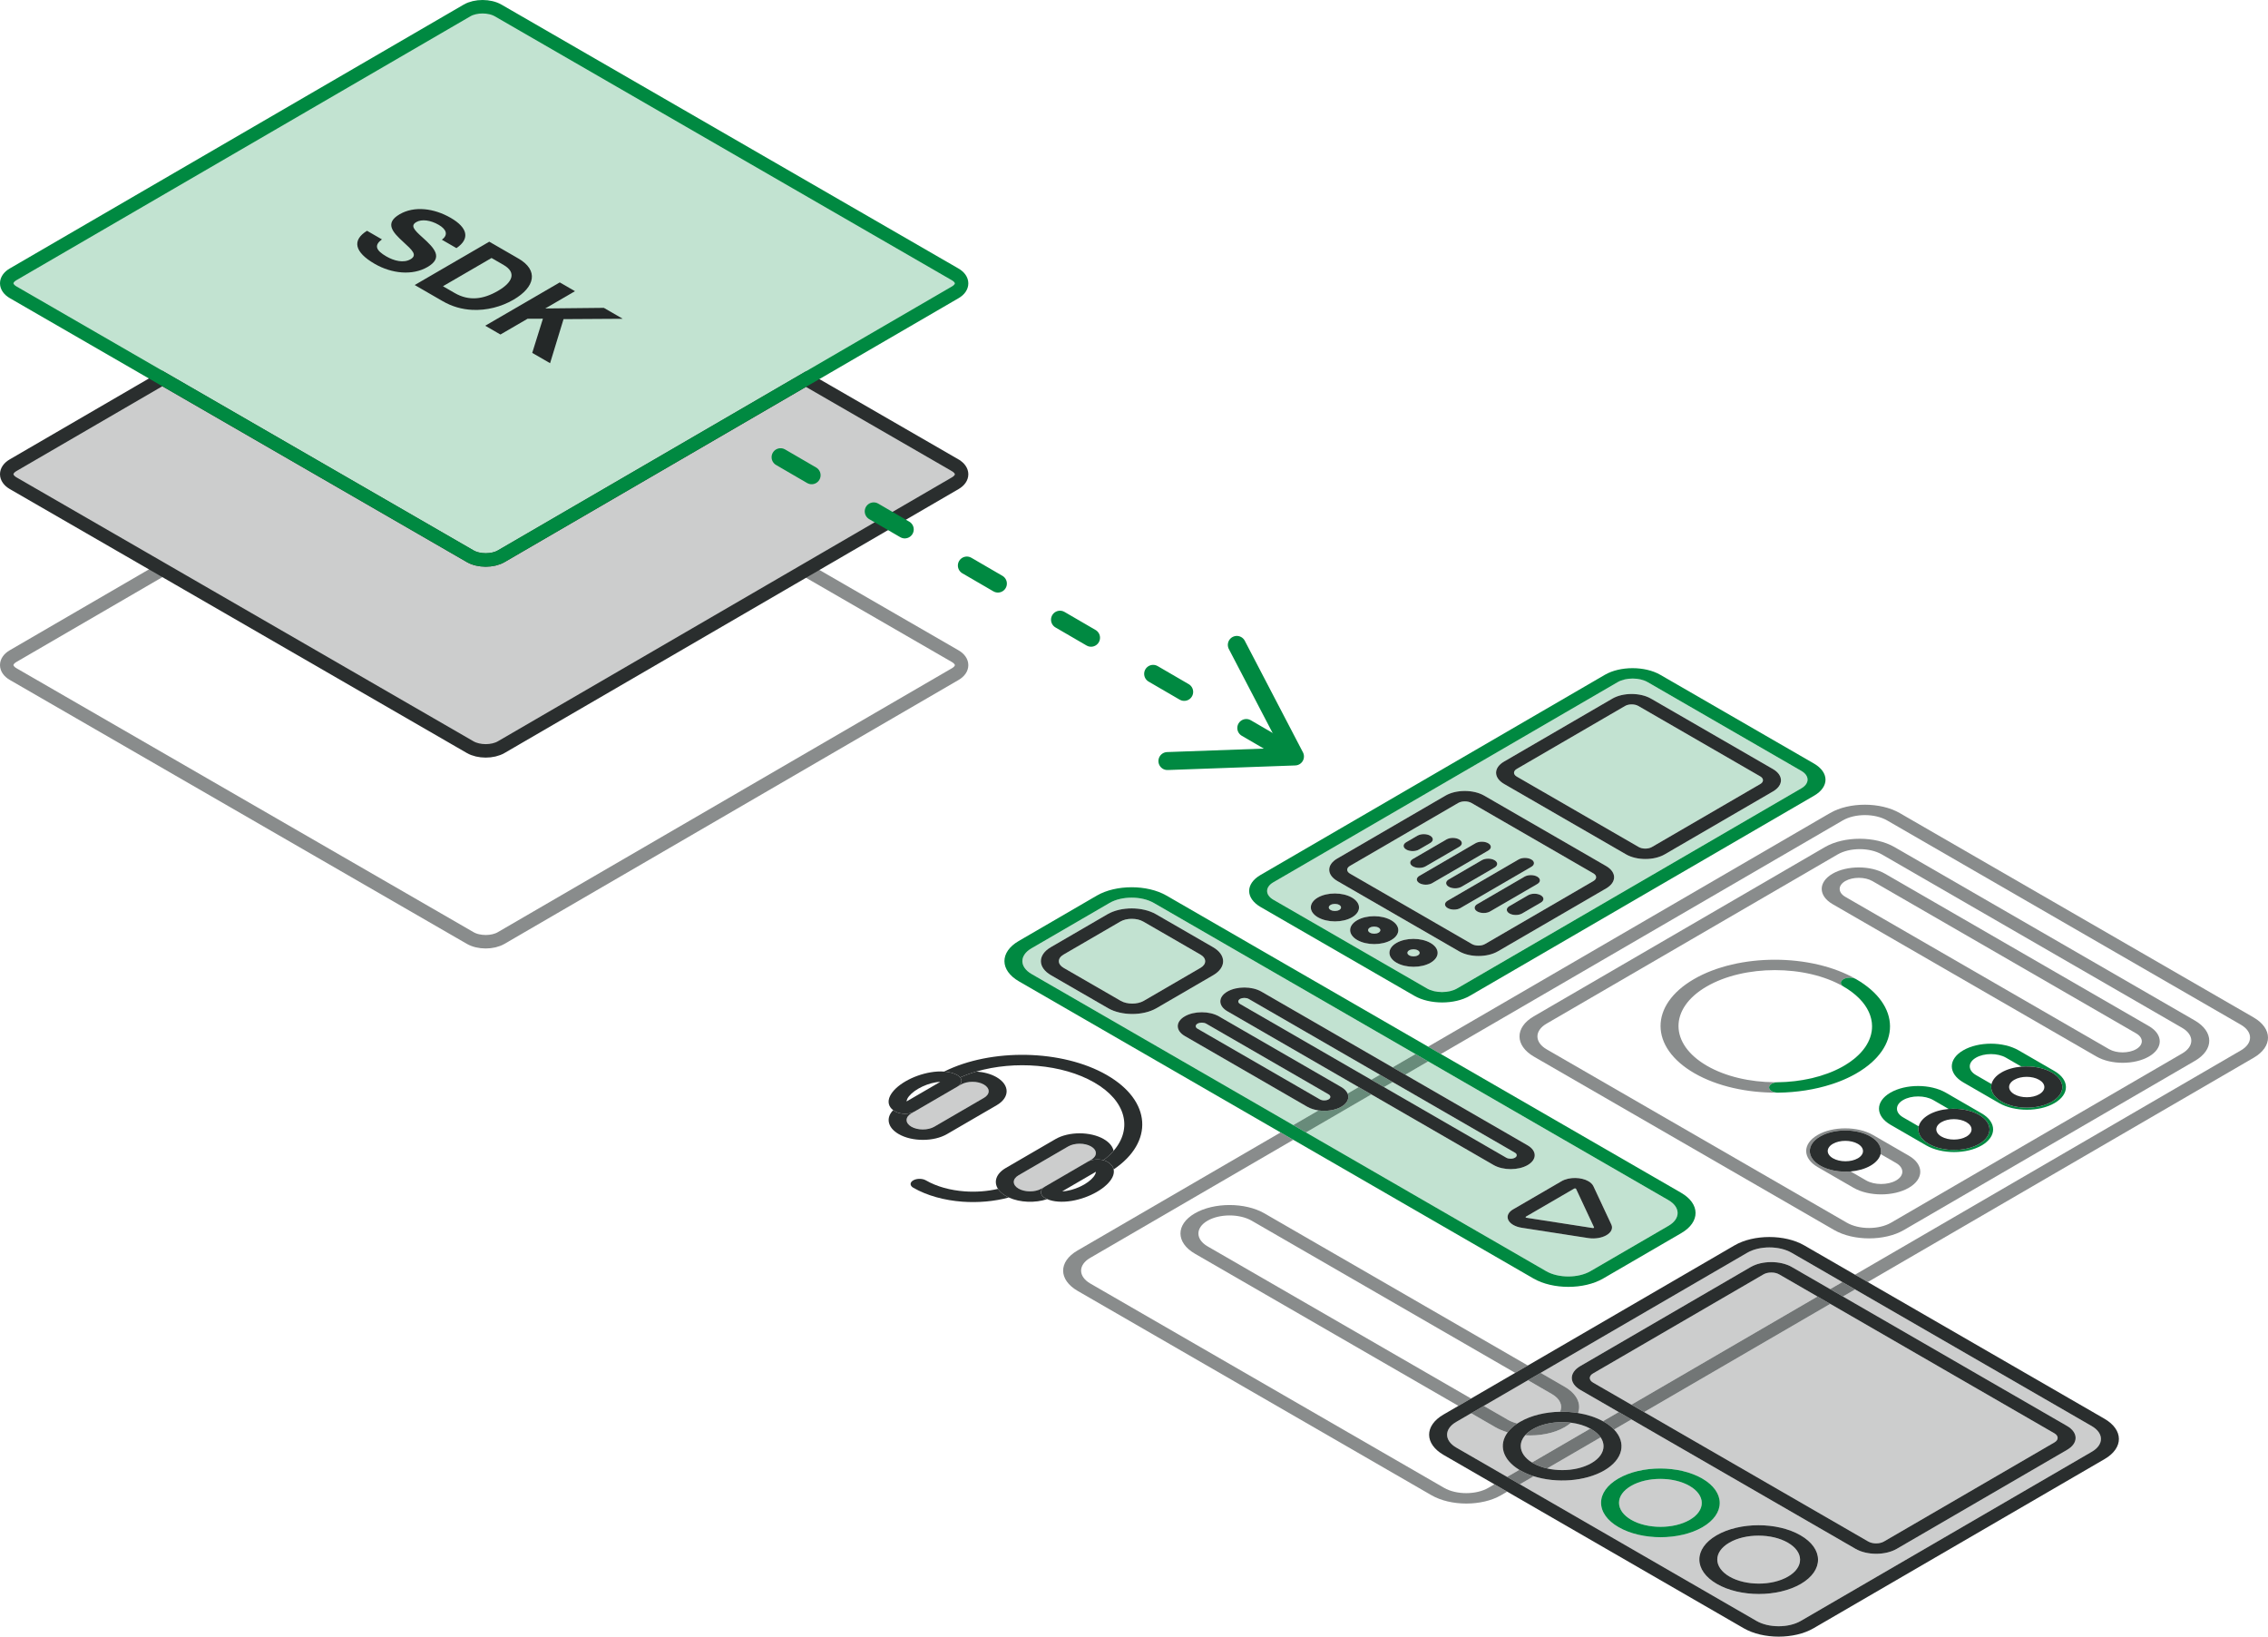 <?xml version="1.0" encoding="UTF-8"?>
<svg xmlns="http://www.w3.org/2000/svg" version="1.1" viewBox="0 0 505.236 364.498">
  <defs>
    <style>
      .cls-1, .cls-2, .cls-3 {
        fill: #008941;
      }

      .cls-1, .cls-4 {
        opacity: .239;
      }

      .cls-5 {
        stroke: #2a2e2e;
      }

      .cls-5, .cls-6, .cls-7, .cls-8, .cls-9 {
        fill: none;
      }

      .cls-5, .cls-6, .cls-7, .cls-9 {
        stroke-miterlimit: 10;
      }

      .cls-5, .cls-7, .cls-9 {
        stroke-width: 3px;
      }

      .cls-6 {
        stroke-dasharray: 8 16;
      }

      .cls-6, .cls-7, .cls-8 {
        stroke: #008941;
      }

      .cls-6, .cls-8 {
        stroke-linecap: round;
        stroke-width: 4px;
      }

      .cls-10, .cls-4, .cls-11 {
        fill: #2a2e2e;
      }

      .cls-12 {
        fill: #898c8c;
      }

      .cls-13 {
        fill: #688b7a;
      }

      .cls-14 {
        fill: #727676;
      }

      .cls-3, .cls-11 {
        opacity: .24;
      }

      .cls-15 {
        fill: #242828;
      }

      .cls-8 {
        stroke-linejoin: round;
      }

      .cls-9 {
        stroke: #898c8c;
      }
    </style>
  </defs>
  <!-- Generator: Adobe Illustrator 28.7.2, SVG Export Plug-In . SVG Version: 1.2.0 Build 154)  -->
  <g>
    <g id="Layer_1">
      <g>
        <path class="cls-12" d="M288.107,253.847l-2.835-1.637-45.252,26.298c-4.269,2.481-4.246,6.514.051,8.994l78.799,45.495c4.297,2.481,11.259,2.481,15.528,0l1.357-.789-2.841-1.64-1.357.789c-2.709,1.574-7.131,1.578-9.864,0l-78.799-45.495c-2.733-1.578-2.747-4.143-.039-5.717l45.252-26.298M501.997,226.575l-78.799-45.495c-4.297-2.481-11.259-2.481-15.522-.004l-89.534,52.031,2.835,1.637,89.534-52.031c2.709-1.574,7.138-1.574,9.87.004l78.799,45.495c2.733,1.578,2.741,4.14.032,5.714l-85.975,49.963,2.841,1.64,85.975-49.963c4.263-2.477,4.24-6.51-.057-8.991"/>
        <path class="cls-12" d="M405.496,259.6c-3.097-1.788-3.107-4.704-.03-6.491s8.11-1.792,11.207-.004c1.845,1.065,2.599,2.526,2.259,3.913l3.451,1.993c1.852,1.069,1.861,2.809.022,3.878s-4.843,1.069-6.695,0l-3.453-1.994c-2.391.201-4.917-.23-6.76-1.294M425.205,257.37l-7.962-4.597c-3.416-1.972-8.959-1.968-12.352.004s-3.376,5.179.04,7.151l7.962,4.597c3.416,1.972,8.952,1.972,12.346,0s3.382-5.183-.034-7.155"/>
        <path class="cls-10" d="M408.319,257.96c-1.539-.888-1.547-2.326-.018-3.214s4.017-.892,5.556-.004,1.547,2.333.018,3.222-4.017.885-5.556-.004M416.673,253.105c-3.097-1.788-8.124-1.788-11.207.004s-3.066,4.704.03,6.491c1.844,1.064,4.369,1.495,6.76,1.294,1.633-.137,3.205-.569,4.453-1.294s1.99-1.637,2.222-2.582c.34-1.386-.414-2.848-2.259-3.913"/>
        <path class="cls-12" d="M340.358,304.112l-58.675-33.876c-4.297-2.481-11.259-2.481-15.528,0s-4.24,6.51.057,8.991l58.675,33.876,2.816-1.637-58.675-33.876c-2.733-1.578-2.747-4.143-.039-5.717s7.138-1.574,9.87.004l58.675,33.876,2.823-1.64"/>
        <path class="cls-12" d="M344.55,233.701c-2.733-1.578-2.747-4.143-.039-5.717l64.852-37.688c2.709-1.574,7.138-1.574,9.87.004l66.86,38.602c2.733,1.578,2.741,4.14.032,5.714l-64.852,37.688c-2.709,1.574-7.131,1.578-9.864,0l-66.86-38.602M488.911,227.265l-66.86-38.602c-4.297-2.481-11.259-2.481-15.522-.004l-64.852,37.688c-4.263,2.477-4.24,6.51.057,8.991l66.86,38.602c4.297,2.481,11.259,2.481,15.522.004l64.852-37.688c4.263-2.477,4.24-6.51-.057-8.991"/>
        <path class="cls-12" d="M411.078,199.736c-1.673-.966-1.682-2.543-.02-3.509s4.386-.966,6.058,0l58.752,33.92c1.673.966,1.675,2.54.013,3.506s-4.379.969-6.052.004l-58.752-33.92M478.684,228.511l-58.752-33.92c-3.237-1.869-8.487-1.873-11.71,0s-3.199,4.914.038,6.783l58.752,33.92c3.237,1.869,8.494,1.869,11.71,0s3.199-4.914-.038-6.783"/>
        <path class="cls-2" d="M457.644,238.519l-7.962-4.597c-3.422-1.976-8.946-1.976-12.346,0l1.417.818,1.424.822c.926-.538,2.121-.804,3.343-.804,1.209,0,2.413.262,3.346.8l3.451,1.993c2.392-.201,4.917.23,6.762,1.296,3.103,1.791,3.119,4.704.037,6.495s-8.11,1.792-11.213,0c-1.845-1.065-2.599-2.526-2.259-3.913l-3.451-1.993c-.932-.538-1.388-1.235-1.392-1.935-.004-.708.45-1.401,1.376-1.939l-1.424-.822-1.417-.818c-3.4,1.976-3.382,5.175.04,7.151l7.962,4.597c3.422,1.976,8.946,1.976,12.346,0s3.382-5.175-.04-7.151"/>
        <path class="cls-10" d="M448.726,243.702c-1.539-.888-1.547-2.326-.018-3.214s4.011-.888,5.549,0,1.547,2.326.018,3.214-4.011.888-5.549,0M457.08,238.847c-1.845-1.065-4.37-1.497-6.762-1.296-1.631.137-3.201.569-4.451,1.296s-1.99,1.637-2.222,2.582c-.34,1.386.414,2.848,2.259,3.913,3.103,1.791,8.13,1.791,11.213,0s3.066-4.704-.037-6.495"/>
        <path class="cls-2" d="M441.425,247.945l-7.962-4.597c-3.422-1.976-8.946-1.976-12.346,0l1.417.818,1.424.822c.926-.538,2.121-.804,3.337-.8,1.215-.004,2.413.262,3.352.796l3.455,1.995c2.388-.199,4.91.233,6.752,1.297,3.103,1.791,3.119,4.704.043,6.491s-8.11,1.792-11.213,0c-1.845-1.065-2.599-2.526-2.259-3.913l-3.451-1.993c-.932-.538-1.394-1.231-1.392-1.935-.004-.708.45-1.401,1.376-1.939l-1.424-.822-1.417-.818c-3.4,1.976-3.382,5.175.034,7.155l7.962,4.597c3.429,1.972,8.952,1.972,12.352-.004,3.4-1.976,3.382-5.175-.04-7.151"/>
        <path class="cls-10" d="M432.5,253.131c-1.539-.888-1.54-2.33-.012-3.218s4.011-.888,5.549,0,1.547,2.326.018,3.214-4.017.892-5.556.004M440.854,248.276c-1.843-1.064-4.364-1.496-6.752-1.297-1.634.136-3.205.567-4.455,1.293s-1.99,1.637-2.222,2.582c-.34,1.386.414,2.848,2.259,3.913,3.103,1.791,8.13,1.791,11.213,0s3.06-4.7-.043-6.491"/>
        <path class="cls-1" d="M295.96,243.721l-27.263-15.74c-.268-.147-.606-.225-.969-.229-.363.004-.706.077-.966.229-.266.155-.393.354-.391.56.001.214.136.409.398.56l27.263,15.74c.268.155.606.232.969.229.363.004.7-.074.966-.229l.996.575-.996-.575c.26-.151.393-.346.391-.56-.001-.206-.136-.402-.398-.56M234.119,217.188c-2.975-1.725-2.991-4.512-.035-6.237l12.648-7.35c2.969-1.718,7.78-1.718,10.768,0l12.731,7.35c2.975,1.725,2.991,4.512.035,6.237l-12.648,7.35c-2.969,1.718-7.78,1.718-10.768,0l-12.731-7.35M315.32,234.748l-58.279-33.647c-2.733-1.578-7.162-1.578-9.87-.004l-17.399,10.111c-2.709,1.574-2.694,4.14.039,5.717l58.279,33.647,5.632-3.273c-.918-.131-1.789-.404-2.512-.818l-27.263-15.74c-2.094-1.216-2.105-3.178-.018-4.398,2.093-1.209,5.479-1.209,7.586,0l27.263,15.74c.718.417,1.192.921,1.422,1.452l2.461-1.43-29.229-16.875c-2.094-1.216-2.105-3.177-.025-4.394,2.1-1.213,5.485-1.213,7.586,0l29.229,16.875,5.1-2.964M337.142,272.825c-.011-.007-.023-.013-.034-.02-.798-.461-1.228-1.069-1.257-1.696-.035-.623.375-1.29,1.237-1.784l10.758-6.252c.85-.501,2-.741,3.076-.723,1.082.015,2.133.262,2.931.722.504.291.901.675,1.101,1.098l4,8.548-1.927.299-1.939.299-3.994-8.545-.058-.063-.185-.041c-.07.004-.095.004-.172.041l-10.758,6.252c-.063.044-.063.059-.069.1l.071.107.108.033,14.758,2.289.134.004.108-.041.07-.063-.013-.074,1.939-.299,1.927-.299c.206.442.196.899-.012,1.309-.195.409-.575.77-1.076,1.062s-1.124.512-1.829.627c-.706.122-1.495.129-2.259.011l-14.771-2.289c-.728-.112-1.372-.329-1.866-.614M371.664,267.279l-53.51-30.894-5.1,2.964,27.237,15.725c2.107,1.216,2.118,3.178.031,4.398-2.093,1.209-5.479,1.209-7.592-.004l-27.237-15.725-14.57,8.467,53.51,30.894c2.726,1.574,7.156,1.574,9.864,0l17.399-10.111c2.709-1.574,2.694-4.14-.032-5.714"/>
        <path class="cls-13" d="M305.494,243.743l-2.835-1.637-2.461,1.43c.442,1.022-.021,2.145-1.39,2.946-1.382.798-3.32,1.071-5.087.819l-5.632,3.273,2.835,1.637,14.57-8.467M318.155,236.385l-2.835-1.637-5.1,2.964,2.835,1.637,5.1-2.964"/>
        <path class="cls-1" d="M307.403,239.349l-29.229-16.875c-.262-.151-.606-.225-.969-.229-.356,0-.7.074-.966.229-.26.151-.386.35-.391.56.008.21.136.409.398.56l29.229,16.875,1.928-1.121M337.475,256.711l-27.237-15.725-1.928,1.121,27.237,15.725c.268.155.612.229.969.229.369,0,.706-.077.966-.229l1.417.818,1.424.822-1.424-.822-1.417-.818c.266-.155.399-.35.391-.56-.001-.206-.13-.405-.398-.56M267.408,212.591l-12.731-7.35c-.709-.409-1.62-.612-2.555-.608-.936-.004-1.844.199-2.549.608l-12.648,7.35c-.704.409-1.051.936-1.048,1.482.003.538.35,1.069,1.058,1.478l12.731,7.35c.709.409,1.626.608,2.562.612.935-.004,1.851-.203,2.555-.612l12.648-7.35c.704-.409,1.045-.94,1.042-1.478-.003-.546-.356-1.073-1.065-1.482"/>
        <polyline class="cls-13" points="310.238 240.986 307.403 239.349 305.475 240.469 308.31 242.106 310.238 240.986"/>
        <path class="cls-2" d="M318.155,236.385l53.51,30.894c2.726,1.574,2.741,4.14.032,5.714l-17.399,10.111c-2.709,1.574-7.138,1.574-9.864,0l-53.51-30.894-2.835-1.637-58.279-33.647c-2.733-1.578-2.747-4.143-.039-5.717l17.399-10.111c2.709-1.574,7.138-1.574,9.87.004l58.279,33.647,2.835,1.637M374.487,265.639l-53.51-30.894-2.835-1.637-58.279-33.647c-4.297-2.481-11.265-2.477-15.528,0l-17.399,10.111c-4.263,2.477-4.24,6.51.057,8.991l58.279,33.647,2.835,1.637,53.51,30.894c4.291,2.477,11.253,2.477,15.515,0l17.399-10.111c4.263-2.477,4.246-6.514-.044-8.991"/>
        <path class="cls-10" d="M236.936,215.551c-.709-.409-1.055-.94-1.058-1.478-.003-.546.344-1.073,1.048-1.482l12.648-7.35c.704-.409,1.613-.612,2.549-.608.935-.004,1.847.199,2.555.608l12.731,7.35c.709.409,1.062.936,1.065,1.482.003.538-.338,1.069-1.042,1.478l-12.648,7.35c-.704.409-1.619.608-2.555.612-.936-.004-1.853-.203-2.562-.612l-12.731-7.35M270.231,210.95l-12.731-7.35c-2.988-1.718-7.799-1.718-10.768,0l-12.648,7.35c-2.956,1.725-2.94,4.512.035,6.237l12.731,7.35c2.988,1.718,7.799,1.718,10.768,0l12.648-7.35c2.956-1.725,2.94-4.512-.035-6.237"/>
        <path class="cls-10" d="M340.292,255.074l-27.237-15.725-2.835-1.637-29.229-16.875c-2.101-1.213-5.486-1.213-7.586,0-2.081,1.216-2.069,3.178.025,4.394l29.229,16.875,2.835,1.637,27.237,15.725c2.113,1.213,5.499,1.213,7.592.004l-1.424-.822-1.417-.818c-.26.151-.597.229-.966.229-.356,0-.7-.074-.969-.229l-27.237-15.725-2.835-1.637-29.229-16.875c-.262-.151-.39-.35-.398-.56.005-.21.131-.409.391-.56.266-.155.61-.229.966-.229.363.004.707.077.969.229l29.229,16.875,2.835,1.637,27.237,15.725c.268.155.397.354.398.56.008.21-.125.405-.391.56l1.417.818,1.424.822c2.087-1.22,2.076-3.181-.031-4.398"/>
        <path class="cls-10" d="M298.777,242.084l-27.263-15.74c-2.107-1.209-5.492-1.209-7.586,0-2.087,1.22-2.076,3.181.018,4.398l27.263,15.74c.723.415,1.594.687,2.512.818,1.766.252,3.705-.02,5.087-.819l-1.424-.822-.421-.243-.996-.575c-.266.155-.603.232-.966.229-.363.004-.7-.074-.969-.229l-27.263-15.74c-.262-.151-.397-.347-.398-.56-.001-.206.125-.405.391-.56.26-.151.603-.225.966-.229.363.004.7.081.969.229l27.263,15.74c.262.159.397.354.398.56.001.214-.131.409-.391.56l.996.575.421.243,1.424.822c1.369-.801,1.832-1.924,1.39-2.946-.23-.531-.703-1.035-1.422-1.452"/>
        <path class="cls-10" d="M353.854,263.073c-.798-.461-1.85-.708-2.931-.722-1.076-.018-2.226.221-3.076.723l-10.758,6.252c-.863.494-1.273,1.161-1.237,1.784.029.627.459,1.235,1.257,1.696.011.007.023.013.034.02.494.285,1.137.502,1.866.614l14.771,2.289c.764.118,1.553.111,2.259-.011.706-.114,1.328-.335,1.829-.627s.881-.652,1.076-1.062c.208-.409.218-.866.012-1.309l-1.927.299-1.939.299.013.074-.07.063-.108.041-.134-.004-14.758-2.289-.108-.033-.071-.107c.006-.041.006-.055.069-.1l10.758-6.252c.076-.037.102-.037.172-.041l.185.041.058.063,3.994,8.545,1.939-.299,1.927-.299-4-8.548c-.2-.424-.596-.807-1.101-1.098"/>
        <path class="cls-4" d="M335.863,319c-1.006-.296-1.95-.686-2.791-1.172l-5.344-3.085-3.337,1.939c-2.715,1.578-2.7,4.136.032,5.714l11.314,6.532,2.718-1.579c-3.784-2.292-4.651-5.599-2.592-8.348M345.72,310.478l-5.344-3.085-9.832,5.714,5.344,3.085c.631.365,1.353.644,2.123.84.195-.129.397-.256.61-.38,2.465-1.433,5.671-2.179,8.912-2.239.638-1.356.033-2.869-1.813-3.935M410.415,285.529l-11.314-6.532c-2.733-1.578-7.156-1.574-9.864,0l-46.039,26.755,5.344,3.085c2.75,1.588,3.749,3.811,2.993,5.856,2.017.327,3.929.936,5.549,1.828l3.511-2.04-8.53-4.925c-2.541-1.467-2.561-3.845-.03-5.316l37.957-22.058c2.525-1.467,6.636-1.467,9.177,0l8.53,4.925,2.715-1.578M360.568,340.119c-2.503-1.445-3.888-3.369-3.906-5.415-.005-2.046,1.352-3.966,3.845-5.415,5.138-2.986,13.526-2.986,18.697,0s5.199,7.844.061,10.83-13.526,2.986-18.697,0M382.461,352.759c-5.184-2.993-5.212-7.837-.061-10.83s13.513-2.993,18.697,0,5.199,7.837.061,10.83c-5.157,2.99-13.519,2.99-18.697,0M465.962,317.599l-52.705-30.429-2.715,1.578,49.922,28.822c2.541,1.467,2.555,3.848.03,5.316l-37.957,22.058c-2.531,1.471-6.636,1.467-9.177,0l-49.922-28.822-3.875,2.252c2.782,2.909,2.055,6.64-2.184,9.109-4.254,2.466-10.69,2.898-15.719,1.295l-3.081,1.791,52.705,30.429c2.733,1.578,7.156,1.581,9.87.004l64.846-37.684c2.709-1.574,2.694-4.14-.039-5.717"/>
        <path class="cls-14" d="M341.66,328.777c-1.067-.34-2.071-.771-2.978-1.295-.077-.044-.152-.089-.227-.134l-2.718,1.579,2.841,1.64,3.081-1.791M363.437,316.121l-2.841-1.64-3.511,2.04c.078.043.156.087.233.131.906.523,1.654,1.104,2.244,1.721l3.875-2.252M413.256,287.17l-2.841-1.64-2.715,1.578,2.841,1.64,2.715-1.578"/>
        <path class="cls-14" d="M338.011,317.032c-.77-.196-1.492-.476-2.123-.84l-5.344-3.085-2.816,1.637,5.344,3.085c.842.486,1.786.876,2.791,1.172.525-.701,1.241-1.366,2.148-1.968M348.543,308.837l-5.344-3.085-2.823,1.64,5.344,3.085c1.846,1.066,2.451,2.579,1.813,3.935,1.345-.025,2.696.069,4.003.28.756-2.045-.244-4.268-2.993-5.856"/>
        <path class="cls-4" d="M404.878,288.747l-8.53-4.925c-.492-.284-1.116-.424-1.759-.42-.643-.004-1.266.136-1.754.42l-37.957,22.058c-.488.284-.728.645-.726,1.021.002.369.24.734.731,1.017l8.53,4.925,41.465-24.097M457.64,319.21l-49.922-28.822-41.465,24.097,49.922,28.822c.492.284,1.122.42,1.765.424.643-.004,1.266-.144,1.754-.428l37.957-22.058c.488-.284.728-.645.726-1.014-.002-.376-.246-.737-.738-1.021"/>
        <polyline class="cls-14" points="407.719 290.388 404.878 288.747 363.412 312.844 366.253 314.485 407.719 290.388"/>
        <path class="cls-4" d="M356.568,320.113l-11.918,6.926c1.082.245,2.227.368,3.373.37,2.367,0,4.713-.52,6.514-1.567l1.417.818,1.424.822-1.424-.822-1.417-.818c1.795-1.043,2.685-2.403,2.677-3.775-.004-.666-.22-1.329-.647-1.954M354.261,318.162c-1.25-.674-2.732-1.11-4.289-1.309-.395.346-.854.674-1.379.979-2.409,1.4-5.68,2.009-8.846,1.825-.656.755-.98,1.58-.976,2.41.013,1.309.839,2.615,2.5,3.643l12.988-7.548M376.382,330.929c-3.607-2.083-9.449-2.083-13.033,0-1.738,1.01-2.691,2.348-2.683,3.778.008,1.423.97,2.765,2.72,3.775,3.607,2.083,9.462,2.083,13.046,0s3.558-5.47-.049-7.553M398.275,343.569c-1.813-1.047-4.164-1.567-6.532-1.567-2.367,0-4.713.52-6.508,1.563s-2.691,2.407-2.683,3.778c.014,1.368.913,2.732,2.726,3.778s4.164,1.559,6.525,1.563c2.367,0,4.713-.52,6.514-1.567l1.417.818,1.424.822-1.424-.822-1.417-.818c1.795-1.043,2.685-2.403,2.677-3.775-.008-1.371-.913-2.731-2.72-3.775"/>
        <path class="cls-14" d="M354.495,318.293c-.077-.044-.155-.088-.234-.13l-12.988,7.548c.074.046.148.091.225.135.93.537,2.005.934,3.152,1.193l11.918-6.926c-.453-.663-1.143-1.284-2.073-1.821"/>
        <path class="cls-14" d="M349.972,316.853c-.66-.085-1.334-.127-2.008-.127-2.367,0-4.713.52-6.508,1.563-.711.413-1.28.876-1.708,1.368,3.165.183,6.436-.425,8.846-1.825.525-.305.984-.633,1.379-.979"/>
        <path class="cls-10" d="M413.256,287.17l52.705,30.429c2.733,1.578,2.747,4.143.039,5.717l-64.846,37.684c-2.715,1.578-7.138,1.574-9.87-.004l-52.705-30.429-2.841-1.64-11.314-6.532c-2.733-1.578-2.747-4.136-.032-5.714l3.337-1.939,2.816-1.637,9.832-5.714,2.823-1.64,46.039-26.755c2.709-1.574,7.131-1.578,9.864,0l11.314,6.532,2.841,1.64M468.784,315.959l-52.705-30.429-2.841-1.64-11.314-6.532c-4.297-2.481-11.259-2.481-15.528,0l-46.039,26.755-2.823,1.64-9.832,5.714-2.816,1.637-3.337,1.939c-4.269,2.481-4.246,6.514.051,8.994l11.314,6.532,2.841,1.64,52.705,30.429c4.297,2.481,11.259,2.481,15.528,0l64.846-37.684c4.269-2.481,4.246-6.514-.051-8.994"/>
        <path class="cls-10" d="M407.719,290.388l49.922,28.822c.492.284.735.645.738,1.021.002.369-.238.73-.726,1.014l-37.957,22.058c-.488.284-1.111.424-1.754.428-.643-.004-1.274-.14-1.765-.424l-49.922-28.822-2.841-1.64-8.53-4.925c-.492-.284-.729-.649-.731-1.017-.002-.376.238-.737.726-1.021l37.957-22.058c.488-.284,1.111-.424,1.754-.42.643-.004,1.267.136,1.759.42l8.53,4.925,2.841,1.64M460.463,317.57l-49.922-28.822-2.841-1.64-8.53-4.925c-2.541-1.467-6.652-1.467-9.177,0l-37.957,22.058c-2.531,1.471-2.511,3.848.03,5.316l8.53,4.925,2.841,1.64,49.922,28.822c2.541,1.467,6.646,1.471,9.177,0l37.957-22.058c2.525-1.467,2.511-3.848-.03-5.316"/>
        <path class="cls-2" d="M363.385,338.482c-1.749-1.01-2.712-2.352-2.72-3.775-.008-1.43.945-2.768,2.683-3.778,3.584-2.083,9.426-2.083,13.033,0s3.633,5.47.049,7.553-9.439,2.083-13.046,0M379.205,329.288c-5.172-2.986-13.559-2.986-18.697,0-2.493,1.449-3.85,3.369-3.845,5.415.018,2.046,1.403,3.97,3.906,5.415,5.172,2.986,13.559,2.986,18.697,0s5.111-7.844-.061-10.83"/>
        <path class="cls-10" d="M357.318,316.652c-.077-.044-.154-.088-.233-.131-1.62-.892-3.532-1.501-5.549-1.828-1.307-.212-2.658-.305-4.003-.28-3.241.06-6.447.806-8.912,2.239-.212.123-.415.25-.61.38-.907.602-1.623,1.267-2.148,1.968-2.059,2.749-1.192,6.056,2.592,8.348.075.045.15.09.227.134.906.523,1.911.955,2.978,1.295,5.03,1.603,11.465,1.171,15.719-1.295l-1.424-.822-1.417-.818c-1.801,1.047-4.147,1.567-6.514,1.567-1.146-.002-2.291-.125-3.373-.37-1.147-.26-2.223-.656-3.152-1.193-.077-.044-.152-.09-.225-.135-1.662-1.028-2.487-2.334-2.5-3.643-.005-.83.32-1.655.976-2.41.428-.493.996-.955,1.708-1.368,1.795-1.043,4.141-1.563,6.508-1.563.675,0,1.348.042,2.008.127,1.557.2,3.04.636,4.289,1.309.079.043.157.086.234.13.93.537,1.62,1.158,2.073,1.821.427.625.643,1.288.647,1.954.008,1.371-.882,2.732-2.677,3.775l1.417.818,1.424.822c4.239-2.469,4.966-6.2,2.184-9.109-.59-.617-1.338-1.198-2.244-1.721"/>
        <path class="cls-10" d="M401.098,341.928c-5.184-2.993-13.553-2.989-18.697,0s-5.123,7.837.061,10.83,13.54,2.989,18.697,0l-1.424-.822-1.417-.818c-1.801,1.047-4.147,1.567-6.514,1.567-2.361-.004-4.719-.52-6.525-1.563s-2.712-2.411-2.726-3.778c-.008-1.371.882-2.731,2.683-3.778s4.141-1.563,6.508-1.563c2.367,0,4.719.52,6.532,1.567s2.712,2.403,2.72,3.775c.008,1.371-.882,2.732-2.677,3.775l1.417.818,1.424.822c5.138-2.993,5.117-7.841-.061-10.83"/>
        <path class="cls-10" d="M222.319,264.774c-2.368.553-4.933.74-7.44.555-3.151-.232-6.185-1.043-8.618-2.448-.785-.453-2.045-.453-2.826,0s-.776,1.183.009,1.637c3.071,1.773,6.946,2.813,10.938,3.111,3.499.255,7.098-.053,10.351-.936-.226-.104-.444-.216-.653-.336-.803-.464-1.39-1.006-1.761-1.584"/>
        <path class="cls-4" d="M219.18,241.543c-1.411-.815-3.702-.815-5.104,0l-.793.461-9.489,5.515-.787.457c-1.408.818-1.394,2.142.017,2.956s3.696.818,5.104,0l11.069-6.433c1.402-.815,1.394-2.142-.017-2.956"/>
        <path class="cls-10" d="M222.003,239.902c-1.262-.729-2.859-1.148-4.505-1.257-1.254.367-2.461.806-3.603,1.316.54.668.339,1.489-.612,2.042l.793-.461c1.402-.815,3.693-.815,5.104,0s1.418,2.142.017,2.956l-11.069,6.433c-1.408.818-3.693.815-5.104,0s-1.425-2.138-.017-2.956l.787-.457c-1.212.704-3.197.704-4.417,0-.147-.085-.282-.175-.407-.27-1.677,1.687-1.264,3.884,1.231,5.324,2.975,1.718,7.805,1.721,10.768,0l11.069-6.433c2.956-1.718,2.94-4.519-.035-6.237"/>
        <path class="cls-4" d="M243.059,255.329c-1.411-.815-3.702-.815-5.104,0l-11.069,6.433c-1.408.818-1.394,2.142.017,2.956s3.696.818,5.104,0l11.069-6.433c1.402-.815,1.394-2.142-.017-2.956"/>
        <path class="cls-10" d="M226.903,264.718c-1.411-.815-1.425-2.138-.017-2.956l11.069-6.433c1.402-.815,3.693-.815,5.104,0s1.418,2.142.017,2.956l-11.069,6.433c-1.408.818-3.693.815-5.104,0M245.882,253.689c-2.975-1.718-7.805-1.714-10.761.004l-11.069,6.433c-2.163,1.257-2.738,3.085-1.733,4.65.372.578.958,1.12,1.761,1.584.209.121.427.233.653.336,2.476,1.137,5.885,1.258,8.549.363-.167-.073-.325-.152-.475-.238-1.219-.704-1.226-1.854-.014-2.558l9.489-5.515c.954-.554,2.375-.672,3.532-.359.877-.662,1.629-1.362,2.258-2.09-.195-.954-.925-1.878-2.19-2.609"/>
        <path class="cls-10" d="M246.597,239.441c-9.958-5.749-25.825-6.011-36.269-.791,1.16.082,2.172.351,2.941.795.267.154.476.329.627.516,1.141-.511,2.348-.949,3.603-1.316,8.493-2.484,19.158-1.673,26.276,2.437s8.556,10.287,4.298,15.216c-.629.728-1.381,1.427-2.258,2.09.32.087.621.206.885.359.772.446,1.238,1.03,1.385,1.699,8.974-6.066,8.47-15.256-1.487-21.004"/>
        <path class="cls-10" d="M201.955,245.303c.012-.177.068-.38.168-.593.371-.741,1.264-1.563,2.437-2.245,1.18-.686,2.59-1.202,3.868-1.419.375-.063.725-.096,1.03-.103l-7.504,4.361M213.269,239.445c-.77-.444-1.782-.713-2.941-.795-.928-.066-1.95-.012-3.019.169-1.939.328-3.921,1.036-5.589,2.005s-2.877,2.116-3.437,3.24c-.619,1.246-.363,2.385.688,3.184.125.095.26.185.407.27,1.219.704,3.205.704,4.417,0l9.489-5.515c.952-.553,1.152-1.374.612-2.042-.151-.187-.36-.362-.627-.516"/>
        <path class="cls-10" d="M236.63,265.322l7.504-4.361c-.012.177-.068.38-.181.593-.365.745-1.251,1.563-2.431,2.249-1.173.682-2.59,1.202-3.874,1.416-.362.063-.712.096-1.018.103M246.699,258.746c-.264-.153-.565-.272-.885-.359-1.157-.313-2.578-.195-3.532.359l-9.489,5.515c-1.212.704-1.205,1.854.014,2.558.149.086.308.165.475.238,1.386.606,3.347.747,5.498.388,1.939-.328,3.914-1.04,5.576-2.005s2.89-2.116,3.45-3.24c.306-.622.395-1.216.277-1.755-.146-.67-.613-1.254-1.385-1.699"/>
        <path class="cls-12" d="M407.992,241.479s0,0-.001,0h.001M408.278,241.385c-.007.002-.012.004-.019.006.006-.002.013-.004.019-.006M408.573,241.285c-.019.007-.039.013-.058.02.019-.007.039-.013.058-.02M408.852,241.188c-.024.009-.048.017-.072.025.025-.009.048-.017.072-.025M409.127,241.089c-.03.011-.06.022-.089.032.029-.011.06-.022.089-.032M409.399,240.989c-.033.012-.065.024-.098.037.033-.012.065-.024.098-.037M409.668,240.886c-.038.015-.077.029-.115.044.038-.014.077-.03.115-.044M409.933,240.783c-.04.016-.08.032-.12.047.04-.016.08-.031.12-.047M410.191,240.679c-.042.017-.083.034-.125.05.042-.017.083-.033.125-.05M410.449,240.573c-.04.017-.081.033-.121.05.041-.017.08-.033.121-.05M410.706,240.465c-.043.018-.086.037-.129.055.043-.018.086-.036.129-.055M410.958,240.355c-.041.018-.083.036-.124.054.041-.018.083-.036.124-.054M411.212,240.242c-.044.02-.087.039-.131.059.044-.02.088-.039.131-.059M411.463,240.127c-.046.021-.092.042-.138.063.046-.021.092-.042.138-.063M411.708,240.012c-.045.021-.091.043-.136.064.046-.021.091-.042.136-.064M411.951,239.896c-.041.02-.081.039-.122.059.041-.02.082-.039.122-.059M412.196,239.775c-.042.021-.084.042-.126.062.042-.021.084-.041.126-.062M412.436,239.653c-.041.021-.081.041-.122.062.04-.02.082-.041.122-.062M412.673,239.53c-.037.019-.073.038-.11.057.037-.019.074-.038.11-.057M412.911,239.403c-.034.018-.068.036-.102.054.034-.018.068-.036.102-.054M413.145,239.276c-.033.018-.067.036-.1.055.034-.018.067-.036.1-.055M413.379,239.145c-.031.018-.062.035-.093.052.031-.017.063-.035.093-.052M410.538,237.504c-.056.032-.111.062-.167.093.056-.031.111-.062.167-.093M410.768,237.373c-.065.038-.13.075-.195.112.065-.037.131-.075.195-.112M414.147,222.329c4.747,4.772,3.623,10.973-3.38,15.043,4.199-2.44,6.288-5.629,6.27-8.829-.016-2.153-.978-4.297-2.89-6.215M413.485,218.072c-9.998-5.773-26.214-5.773-36.147,0-9.94,5.776-9.887,15.169.112,20.941,5.098,2.943,11.809,4.387,18.48,4.33-.483-.025-.919-.148-1.246-.336-.351-.203-.574-.48-.588-.791-.029-.641.846-1.172,1.947-1.183,5.177-.075,10.3-1.212,14.321-3.432-8.415,4.644-21.786,4.568-30.093-.228-8.434-4.869-8.479-12.787-.093-17.661s22.055-4.873,30.489-.004c-.779-.45-.789-1.183-.009-1.637s2.047-.45,2.826,0"/>
        <path class="cls-2" d="M413.485,218.072c-.779-.45-2.045-.453-2.826,0s-.77,1.187.009,1.637c1.386.803,2.546,1.685,3.479,2.621,1.912,1.918,2.873,4.062,2.89,6.215.018,3.2-2.07,6.388-6.27,8.829-.065.038-.13.075-.195.112-.011.006-.023.013-.034.019-.056.031-.111.062-.167.093-.002.001-.005.002-.007.004-4.021,2.22-9.145,3.357-14.321,3.432-1.101.011-1.976.542-1.947,1.183.014.31.237.588.588.791.326.188.763.312,1.246.336.071.004.143.005.216.005,4.092-.057,8.171-.68,11.845-1.869,0,0,0,0,.001,0,.089-.029.178-.058.267-.088.007-.002.012-.004.019-.006.079-.026.159-.053.238-.08.019-.007.039-.013.058-.02.069-.024.138-.048.207-.072.024-.009.048-.017.072-.025.062-.022.124-.044.186-.066.03-.011.06-.022.089-.032.058-.021.116-.042.174-.064.033-.012.065-.024.098-.037.052-.019.103-.039.154-.058.039-.015.077-.029.115-.044.049-.019.097-.037.145-.056.04-.016.08-.031.12-.047.044-.018.089-.035.133-.053.042-.017.083-.033.125-.05.046-.019.091-.037.137-.056.04-.017.081-.033.121-.05.043-.018.085-.036.128-.054.043-.018.086-.036.129-.055.043-.018.085-.037.128-.055.042-.018.083-.036.124-.054.041-.018.082-.036.123-.055.044-.02.088-.039.131-.059.038-.017.075-.034.113-.051.046-.021.092-.042.138-.063.037-.017.072-.034.109-.051.045-.021.091-.043.136-.064.04-.019.081-.039.121-.058.041-.02.082-.039.122-.059.039-.019.079-.039.119-.058.042-.021.084-.041.126-.062.039-.02.079-.04.118-.06.041-.021.081-.041.122-.062.042-.022.085-.044.127-.066.037-.019.074-.038.11-.057.046-.024.091-.048.137-.073.034-.018.068-.036.102-.054.045-.024.09-.049.134-.073.033-.018.067-.036.1-.055.047-.026.094-.052.141-.079.031-.017.062-.035.093-.052.077-.044.153-.087.23-.132,9.946-5.78,9.893-15.158-.124-20.941"/>
        <path class="cls-1" d="M298.332,201.536c-.53-.306-1.395-.306-1.922,0-.533.31-.53.811,0,1.117.536.31,1.402.31,1.935,0l1.424.822,1.417.818-1.417-.818-1.424-.822c.526-.306.524-.807-.013-1.117M307.092,206.593c-.536-.31-1.402-.31-1.928-.004-.533.31-.53.811.006,1.121s1.402.31,1.935,0l1.417.818,1.417.818-1.417-.818-1.417-.818c.526-.306.524-.807-.013-1.117M315.845,211.647c-.53-.306-1.395-.306-1.928-.004-.526.313-.524.815.006,1.121.536.31,1.402.31,1.935,0l1.417.818,1.424.822-1.424-.822-1.417-.818c.526-.306.524-.807-.013-1.117M313.275,189.205c-.785-.453-.789-1.183-.009-1.637l2.499-1.452c.78-.453,2.04-.453,2.826,0,.779.45.789,1.183.009,1.637l-2.499,1.452c-.78.453-2.047.45-2.826,0M336.259,203.438c-.785-.453-.789-1.183-.009-1.637l4.161-2.418c.78-.453,2.04-.453,2.826,0s.789,1.183.009,1.637l-4.161,2.418c-.78.453-2.04.453-2.826,0M322.747,197.496c-.785-.453-.789-1.183-.009-1.637l7.371-4.283c.78-.453,2.04-.453,2.826,0s.789,1.183.009,1.637l-7.371,4.283c-.78.453-2.04.453-2.826,0M314.741,192.947c-.779-.45-.783-1.187-.009-1.637l7.498-4.357c.774-.45,2.047-.45,2.826,0,.785.453.789,1.191.016,1.64l-7.498,4.357c-.774.45-2.047.45-2.832-.004M329.097,202.999c-.779-.45-.783-1.187-.003-1.64l10.53-6.119c.78-.453,2.047-.45,2.826,0,.785.453.796,1.187.016,1.64l-10.53,6.119c-.78.453-2.053.453-2.838,0M316.213,196.692c-.785-.453-.783-1.187-.003-1.64l12.483-7.255c.78-.453,2.04-.453,2.826,0s.789,1.183.009,1.637l-12.483,7.255c-.78.453-2.047.457-2.832.004M322.493,202.243c-.785-.453-.789-1.191-.016-1.64l15.82-9.193c.774-.45,2.047-.45,2.832.004.779.45.783,1.187.009,1.637l-15.82,9.193c-.774.45-2.047.45-2.826,0M354.95,194.506l-27.154-15.677c-.409-.236-.937-.35-1.478-.354-.541.004-1.062.114-1.474.354l-24.129,14.022c-.412.24-.602.542-.606.855.008.313.207.619.616.855l27.154,15.677c.415.24.944.354,1.478.354.547,0,1.062-.114,1.474-.354l24.129-14.022c.412-.24.608-.538.606-.855-.002-.31-.201-.616-.616-.855M392.121,172.904l-27.154-15.677c-.409-.236-.937-.35-1.478-.354-.541.004-1.068.118-1.474.354l-24.129,14.022c-.412.24-.608.546-.612.859.008.313.213.616.622.852l27.154,15.677c.415.24.938.358,1.472.358.547,0,1.068-.118,1.481-.358l24.129-14.022c.406-.236.608-.538.606-.855-.002-.31-.201-.616-.616-.855M293.587,204.293c-2.094-1.216-2.112-3.181-.018-4.398s5.485-1.213,7.586,0,2.118,3.185.031,4.398-5.485,1.213-7.599,0M302.347,209.35c-2.094-1.216-2.112-3.181-.018-4.398s5.485-1.213,7.586,0,2.112,3.181.025,4.394-5.485,1.213-7.592.004M311.101,214.404c-2.094-1.216-2.112-3.181-.018-4.398s5.485-1.213,7.586,0,2.112,3.181.031,4.398c-2.1,1.213-5.485,1.213-7.599,0M297.901,196.202c-2.375-1.379-2.394-3.609-.022-4.987l24.129-14.022c2.372-1.379,6.223-1.375,8.61-.004l27.154,15.677c2.382,1.382,2.4,3.612.028,4.991l-24.129,14.022c-2.372,1.379-6.223,1.375-8.617,0l-27.154-15.677M335.072,174.6c-2.381-1.375-2.394-3.609-.022-4.987l24.129-14.022c2.366-1.375,6.223-1.375,8.604,0l27.154,15.677c2.388,1.379,2.4,3.612.034,4.987l-24.129,14.022c-2.372,1.379-6.229,1.379-8.617,0l-27.154-15.677M401.272,171.684l-34.228-19.762c-1.852-1.069-4.849-1.065-6.688.004l-76.708,44.578c-1.84,1.069-1.836,2.805.015,3.874l34.228,19.762c1.852,1.069,4.855,1.069,6.695,0l76.708-44.578c1.84-1.069,1.83-2.809-.022-3.878"/>
        <path class="cls-2" d="M283.663,200.378c-1.852-1.069-1.855-2.805-.015-3.874l76.708-44.578c1.84-1.069,4.837-1.073,6.688-.004l34.228,19.762c1.852,1.069,1.861,2.809.022,3.878l-76.708,44.578c-1.84,1.069-4.843,1.069-6.695,0l-34.228-19.762M404.088,170.048l-34.228-19.762c-3.416-1.972-8.952-1.972-12.346,0l-76.708,44.578c-3.394,1.972-3.376,5.179.04,7.151l34.228,19.762c3.416,1.972,8.959,1.976,12.352.004l76.708-44.578c3.394-1.972,3.369-5.183-.047-7.155"/>
        <path class="cls-10" d="M300.724,194.561c-.409-.236-.608-.542-.616-.855.005-.313.194-.616.606-.855l24.129-14.022c.412-.24.934-.35,1.474-.354.541.004,1.07.118,1.478.354l27.154,15.677c.415.24.614.546.616.855.002.317-.194.616-.606.855l-24.129,14.022c-.412.24-.927.354-1.474.354-.535,0-1.063-.114-1.478-.354l-27.154-15.677M357.773,192.865l-27.154-15.677c-2.388-1.371-6.238-1.375-8.61.004l-24.129,14.022c-2.372,1.379-2.353,3.609.022,4.987l27.154,15.677c2.394,1.375,6.244,1.379,8.617,0l24.129-14.022c2.372-1.379,2.353-3.609-.028-4.991"/>
        <path class="cls-10" d="M301.155,199.895c-2.101-1.213-5.499-1.213-7.586,0s-2.076,3.181.018,4.398c2.113,1.213,5.505,1.216,7.599,0l-1.417-.818-1.424-.822c-.533.31-1.398.31-1.935,0-.53-.306-.533-.807,0-1.117.526-.306,1.392-.306,1.922,0,.536.31.539.811.013,1.117l1.424.822,1.417.818c2.087-1.213,2.076-3.181-.031-4.398"/>
        <path class="cls-10" d="M309.915,204.953c-2.101-1.213-5.499-1.213-7.586,0s-2.076,3.181.018,4.398c2.107,1.209,5.499,1.213,7.592-.004l-1.417-.818-1.417-.818c-.533.31-1.398.31-1.935,0s-.539-.811-.006-1.121c.526-.306,1.392-.306,1.928.004s.539.811.013,1.117l1.417.818,1.417.818c2.087-1.213,2.076-3.181-.025-4.394"/>
        <path class="cls-10" d="M318.668,210.007c-2.101-1.213-5.499-1.213-7.586,0s-2.076,3.181.018,4.398c2.113,1.213,5.499,1.213,7.599,0l-1.424-.822-1.417-.818c-.533.31-1.398.31-1.935,0-.53-.306-.533-.807-.006-1.121.533-.302,1.398-.302,1.928.004.536.31.539.811.013,1.117l1.417.818,1.424.822c2.081-1.216,2.076-3.181-.031-4.398"/>
        <path class="cls-10" d="M318.591,186.116c-.785-.453-2.045-.453-2.826,0l-2.499,1.452c-.78.453-.776,1.183.009,1.637.779.45,2.045.453,2.826,0l2.499-1.452c.78-.453.77-1.187-.009-1.637"/>
        <path class="cls-10" d="M325.055,186.953c-.779-.45-2.052-.45-2.826,0l-7.498,4.357c-.774.45-.77,1.187.009,1.637.785.453,2.058.453,2.832.004l7.498-4.357c.774-.45.77-1.187-.016-1.64"/>
        <path class="cls-10" d="M331.519,187.797c-.785-.453-2.045-.453-2.826,0l-12.483,7.255c-.78.453-.782,1.187.003,1.64s2.052.45,2.832-.004l12.483-7.255c.78-.453.776-1.183-.009-1.637"/>
        <path class="cls-10" d="M332.934,191.575c-.785-.453-2.045-.453-2.826,0l-7.371,4.283c-.78.453-.776,1.183.009,1.637s2.045.453,2.826,0l7.371-4.283c.78-.453.776-1.183-.009-1.637"/>
        <path class="cls-10" d="M341.13,191.413c-.785-.453-2.058-.453-2.832-.004l-15.82,9.193c-.774.45-.77,1.187.016,1.64.779.45,2.052.45,2.826,0l15.82-9.193c.774-.45.77-1.187-.009-1.637"/>
        <path class="cls-10" d="M342.449,195.239c-.779-.45-2.045-.453-2.826,0l-10.53,6.119c-.78.453-.776,1.191.003,1.64.785.453,2.058.453,2.838,0l10.53-6.119c.78-.453.77-1.187-.016-1.64"/>
        <path class="cls-10" d="M343.236,199.383c-.785-.453-2.045-.453-2.826,0l-4.161,2.418c-.78.453-.776,1.183.009,1.637s2.045.453,2.826,0l4.161-2.418c.78-.453.776-1.183-.009-1.637"/>
        <path class="cls-10" d="M337.895,172.96c-.409-.236-.614-.538-.622-.852.005-.313.2-.619.612-.859l24.129-14.022c.406-.236.934-.35,1.474-.354.541.004,1.07.118,1.478.354l27.154,15.677c.415.24.614.546.616.855.002.317-.2.619-.606.855l-24.129,14.022c-.412.24-.933.358-1.481.358-.535,0-1.057-.118-1.472-.358l-27.154-15.677M394.938,171.268l-27.154-15.677c-2.381-1.375-6.238-1.375-8.604,0l-24.129,14.022c-2.372,1.379-2.36,3.612.022,4.987l27.154,15.677c2.388,1.379,6.244,1.379,8.617,0l24.129-14.022c2.366-1.375,2.353-3.609-.034-4.987"/>
      </g>
      <path class="cls-9" d="M179.552,126.944l33.217,19.181c1.917,1.105,1.924,2.903.024,4.008l-101.139,58.768c-1.901,1.113-5.002,1.113-6.919,0L2.944,150.134c-1.917-1.105-1.924-2.903-.032-4.008l33.257-19.324"/>
      <g>
        <path class="cls-11" d="M212.769,103.612l-33.233-19.181-67.882,39.452c-1.893,1.105-5.002,1.105-6.919-.008l-68.574-39.587L2.913,103.612c-1.893,1.105-1.885,2.903.032,4.016l33.225,19.173,5.63,3.253,62.935,36.343c1.917,1.105,5.018,1.105,6.919,0l62.259-36.176,5.638-3.276,33.241-19.324c1.901-1.105,1.893-2.895-.024-4.008Z"/>
        <path class="cls-5" d="M212.769,103.612l-33.233-19.181-67.882,39.452c-1.893,1.105-5.002,1.105-6.919-.008l-68.574-39.587L2.913,103.612c-1.893,1.105-1.885,2.903.032,4.016l33.225,19.173,5.63,3.253,62.935,36.343c1.917,1.105,5.018,1.105,6.919,0l62.259-36.176,5.638-3.276,33.241-19.324c1.901-1.105,1.893-2.895-.024-4.008Z"/>
      </g>
      <g>
        <path class="cls-3" d="M179.536,84.431l33.257-19.324c1.901-1.105,1.893-2.903-.024-4.008L110.97,2.33c-1.917-1.105-5.018-1.105-6.919-.008L2.913,61.098c-1.893,1.105-1.885,2.903.032,4.008l33.217,19.181,68.574,39.587c1.917,1.113,5.026,1.113,6.919.008l67.882-39.452"/>
        <path class="cls-7" d="M179.536,84.431l33.257-19.324c1.901-1.105,1.893-2.903-.024-4.008L110.97,2.33c-1.917-1.105-5.018-1.105-6.919-.008L2.913,61.098c-1.893,1.105-1.885,2.903.032,4.008l33.217,19.181,68.574,39.587c1.917,1.113,5.026,1.113,6.919.008l67.882-39.452"/>
      </g>
      <g>
        <path class="cls-15" d="M115.51,57.591l-6.52-3.765-16.606,9.65,6.242,3.604c2.103,1.214,4.296,1.81,6.559,1.929,3.219.164,6.495-.686,9.192-2.254,4.899-2.847,5.599-6.586,1.133-9.164ZM110.943,64.772c-3.3,1.918-6.471,2.321-9.651.486l-2.617-1.511,10.823-6.289,2.71,1.565c2.876,1.661,2.03,3.835-1.265,5.75Z"/>
        <path class="cls-15" d="M94.124,52.883c-1.95-1.74-2.721-2.646-1.375-3.428,1.186-.689,3.142-.443,4.967.61,1.727.997,2.202,2.24.716,3.318l3.248,1.875c3.089-2.09,2.495-4.561-1.271-6.736-3.713-2.143-8.099-2.711-11.374-.808-3.46,2.011-1.513,4.047.805,6.168,1.97,1.807,3.234,2.914,1.606,3.861-1.531.89-3.655.362-5.386-.638-2.382-1.375-2.74-2.494-.977-3.79l-3.321-1.918c-3.391,2.107-2.816,4.753,1.719,7.371,3.762,2.172,8.381,2.66,11.749.703,3.577-2.079,1.585-4.174-1.105-6.589Z"/>
        <polygon class="cls-15" points="134.514 68.562 121.468 68.698 128.086 64.851 124.697 62.894 108.091 72.544 111.481 74.501 117.517 70.994 120.944 70.98 118.564 78.591 122.54 80.887 125.537 71.076 138.725 70.994 134.514 68.562"/>
      </g>
      <g>
        <line class="cls-6" x1="284.546" y1="166.155" x2="172.825" y2="101.208"/>
        <polyline class="cls-8" points="275.521 143.627 288.478 168.474 260.058 169.494"/>
      </g>
    </g>
  </g>
</svg>